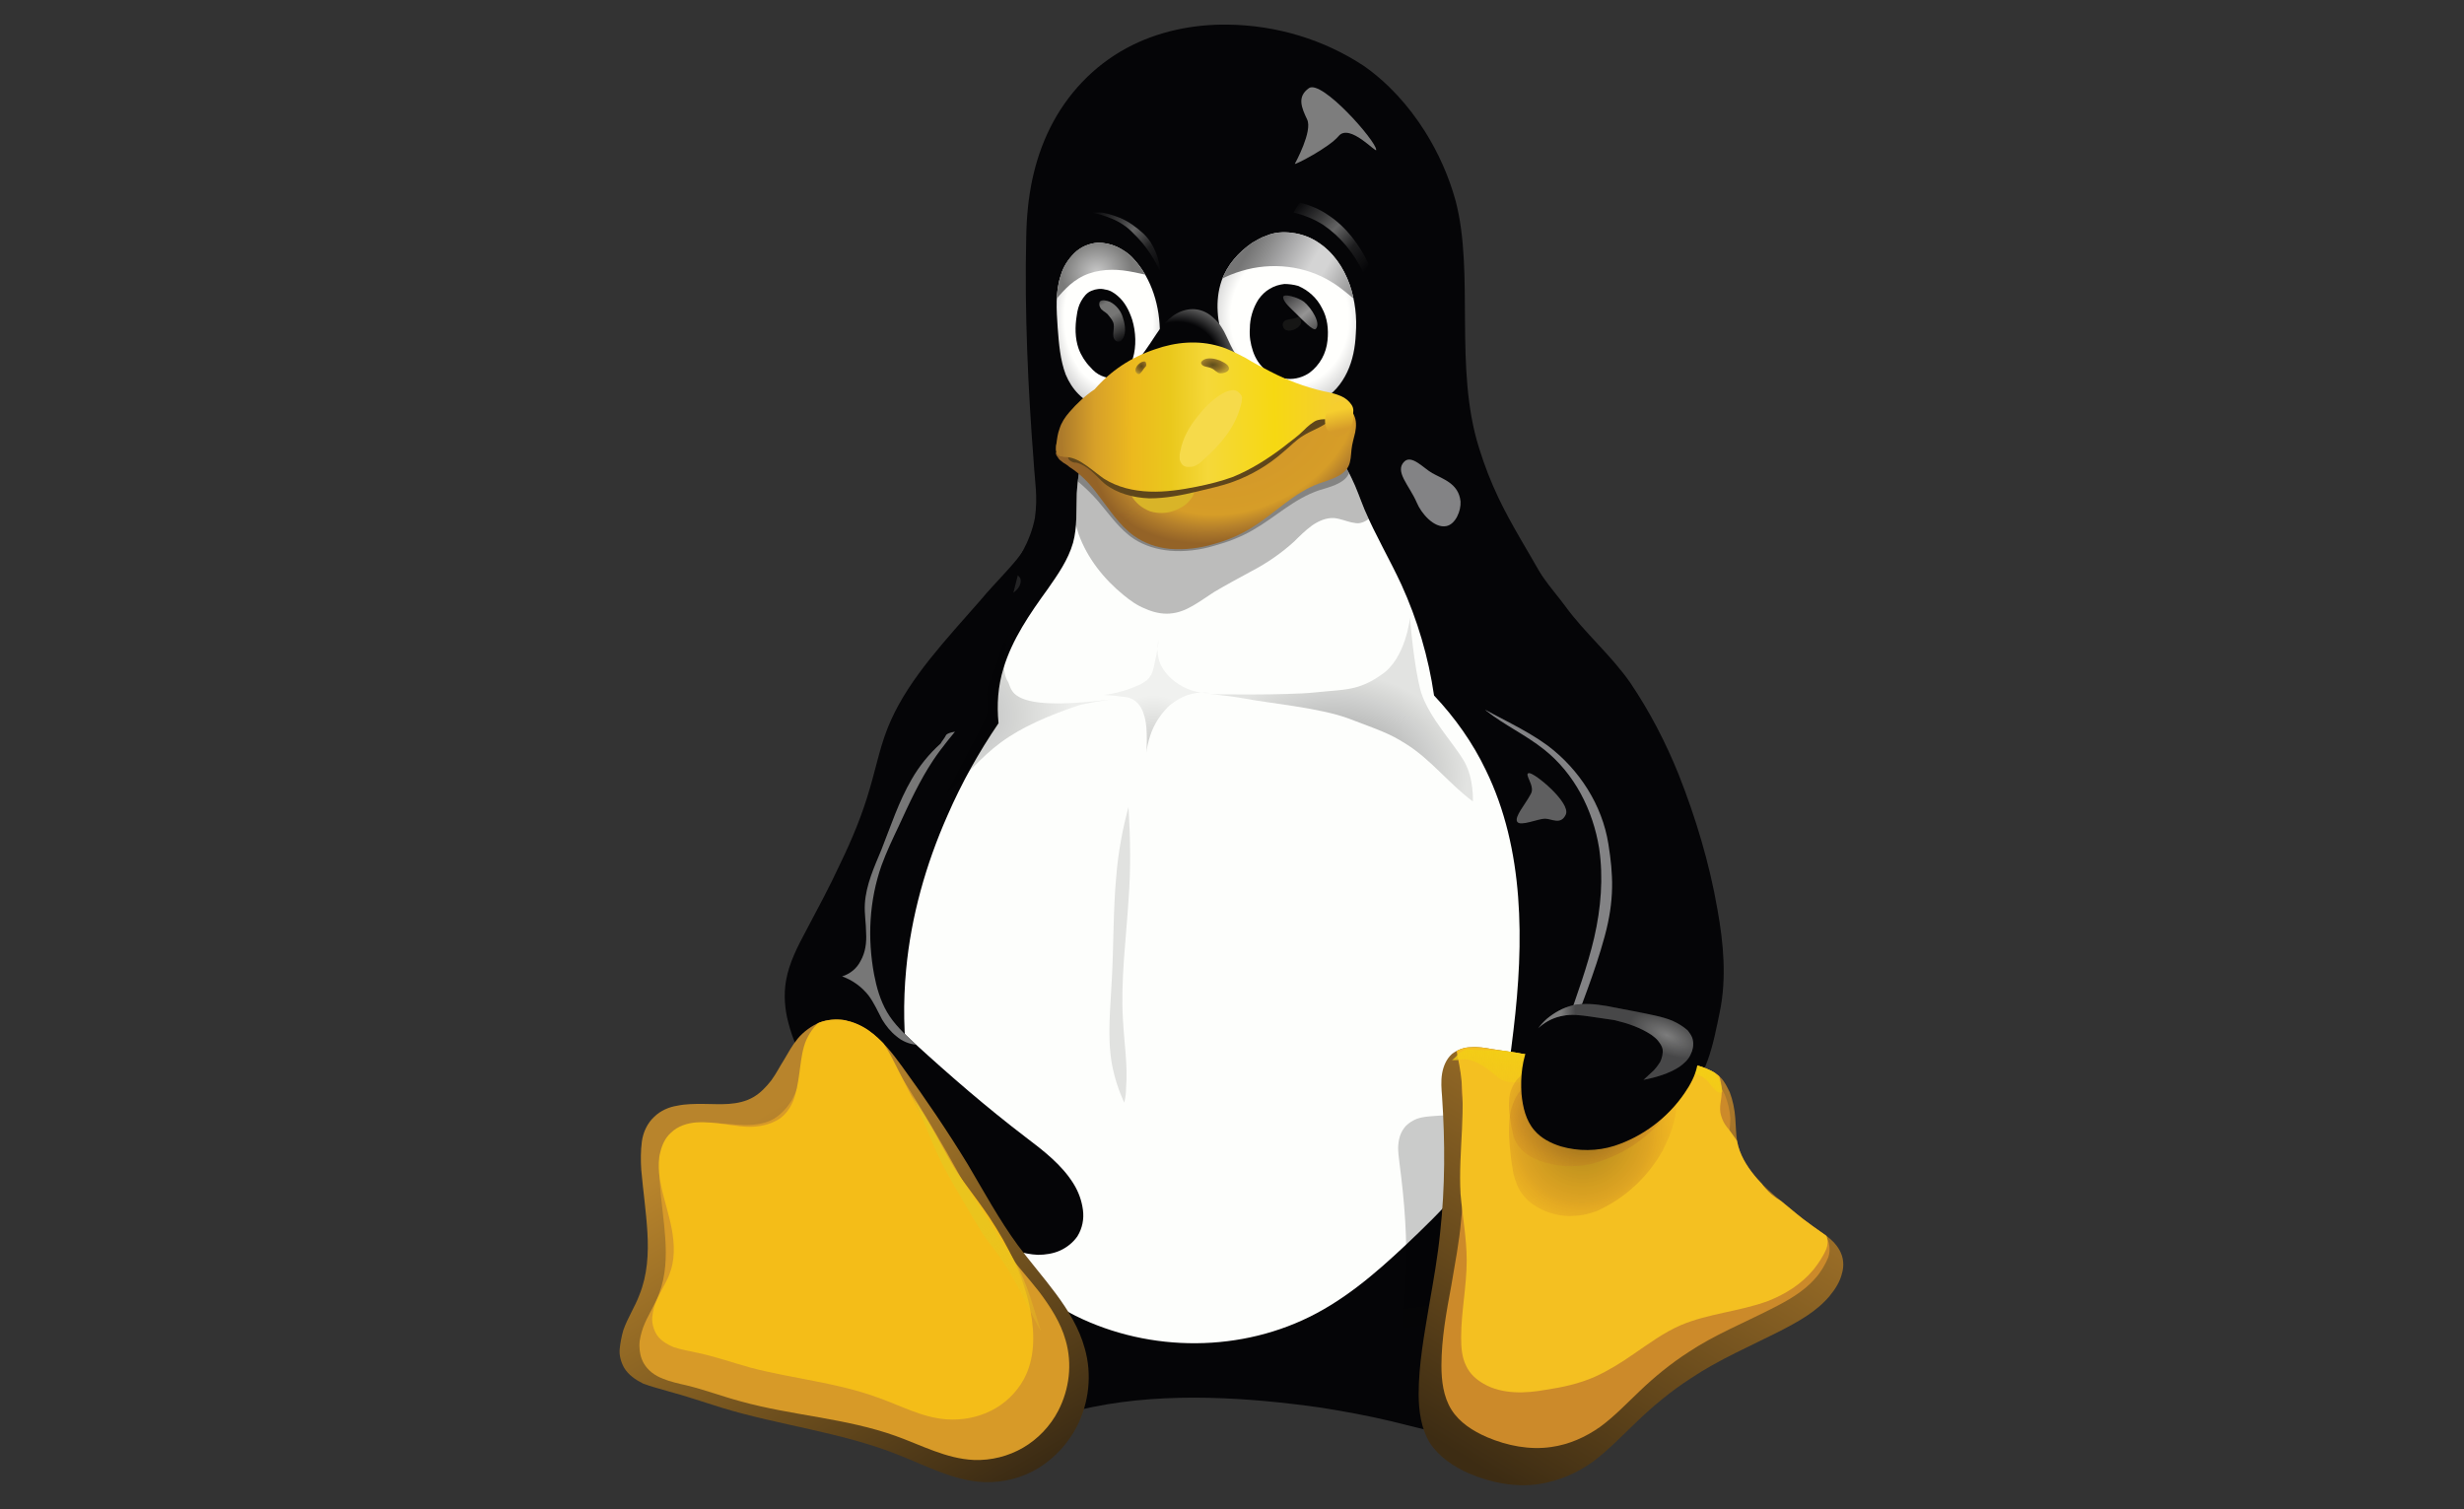 <?xml version="1.0" encoding="UTF-8"?> <!-- Generator: Adobe Illustrator 25.0.0, SVG Export Plug-In . SVG Version: 6.00 Build 0) --> <svg xmlns="http://www.w3.org/2000/svg" xmlns:xlink="http://www.w3.org/1999/xlink" version="1.1" id="Layer_1" x="0px" y="0px" viewBox="0 0 400 245" style="enable-background:new 0 0 400 245;" xml:space="preserve"><rect x="0" y="0" width="400" height="245" fill="#333333" stroke="none"/> <style type="text/css"> .st0{fill:#050507;} .st1{fill:#FDFEFC;} .st2{opacity:0.25;fill:url(#path4400-1_1_);enable-background:new ;} .st3{opacity:0.42;fill:url(#path4400-2-8_1_);enable-background:new ;} .st4{opacity:0.2;fill:url(#path4491-9_1_);enable-background:new ;} .st5{opacity:0.11;fill:#010101;enable-background:new ;} .st6{opacity:0.25;fill:#7D7D7D;enable-background:new ;} .st7{opacity:0.75;fill:#7D7D7D;enable-background:new ;} .st8{fill:#7D7D7D;} .st9{fill:#838385;} .st10{clip-path:url(#SVGID_1_);fill:#010101;fill-opacity:0.259;} .st11{opacity:0.3;clip-path:url(#SVGID_2_);fill:#010101;enable-background:new ;} .st12{clip-path:url(#SVGID_3_);fill:#838385;} .st13{opacity:0.95;clip-path:url(#SVGID_4_);fill:#7D7D7D;enable-background:new ;} .st14{opacity:0.2;fill:url(#path14483-7-4_1_);enable-background:new ;} .st15{fill:url(#path14296-0_1_);} .st16{clip-path:url(#SVGID_5_);fill:#CC8A2A;} .st17{clip-path:url(#SVGID_6_);fill:#F4C021;} .st18{clip-path:url(#SVGID_7_);fill:url(#path16493_1_);} .st19{fill:url(#path4635-1_1_);} .st20{clip-path:url(#SVGID_8_);fill:#D79A28;} .st21{clip-path:url(#SVGID_9_);fill:#F4BD18;} .st22{fill:url(#path4792-8_1_);} .st23{opacity:0.35;fill:url(#path29714-8-2_1_);enable-background:new ;} .st24{opacity:0.35;fill:url(#path29714-8-3-0_1_);enable-background:new ;} .st25{clip-path:url(#SVGID_10_);fill:url(#path29714-3-9-9_1_);} .st26{clip-path:url(#SVGID_11_);fill:url(#path29714-3-9-3-8_1_);} .st27{fill:url(#path28795-9-5_1_);} .st28{fill:url(#path29465-8_1_);} .st29{clip-path:url(#SVGID_12_);fill:url(#path29551-9_1_);} .st30{fill:url(#path28795-9-2-2_1_);} .st31{fill:url(#path28795-3_1_);} .st32{fill:#161615;} .st33{fill:url(#path28887-6_1_);} .st34{clip-path:url(#SVGID_13_);fill:url(#path28972-5_1_);} .st35{fill:url(#path28795-92-2_1_);} .st36{fill:url(#path28849-2_1_);} .st37{fill:url(#path28461-2_1_);} .st38{fill:#D9B428;} .st39{fill:#5F461B;} .st40{fill:url(#path27476-4_1_);} .st41{fill:#F6DA4A;} .st42{opacity:0.8;fill:url(#path28396-7_1_);enable-background:new ;} .st43{opacity:0.8;fill:url(#path28398-7_1_);enable-background:new ;} .st44{clip-path:url(#SVGID_14_);fill:url(#path28570-8_1_);} </style> <g id="layer2" transform="translate(8,4.6)"> <g id="g463"> <path id="path28712-2" class="st0" d="M191.4-0.6c-5.7-0.1-11.5,1.1-16.5,3.8c-5.4,2.9-9.7,7.5-12.4,12.9 c-2.7,5.4-3.8,11.3-3.9,17.7c-0.3,12.2,0.3,24.9,1.2,36.5c0.2,3.5,0.7,5.6,0.2,9.2c-1.5,7.7-8.2,12.9-11.8,19.6 c-4,7.4-5.6,15.9-8.6,23.7c-2.7,7.2-6.6,14-9.2,21.2c-3.6,10.2-4.7,21.3-2.3,31.8c1.8,8,5.6,15.5,10.8,22c-0.7,1.3-1.5,2.7-2.2,4 c-2.4,4.1-5.3,8-6.6,12.5c-0.7,2.3-0.9,4.7-0.5,7c0.4,2.3,1.6,4.6,3.5,6c1.2,1,2.7,1.6,4.2,1.9c1.5,0.4,3.1,0.4,4.6,0.4 c5.9-0.1,11.6-1.9,17.3-3.4c3.4-0.9,6.8-1.7,10.2-2.4c12.2-2.5,25.7-1.5,37,0.1c3.8,0.6,7.6,1.3,11.4,2.2 c5.9,1.4,11.8,3.2,17.8,3.4c1.6,0,3.2,0,4.8-0.4c1.6-0.3,3.1-1,4.3-2c1.9-1.5,3-3.7,3.5-6.1s0.2-4.8-0.5-7 c-1.4-4.6-4.3-8.4-6.7-12.5c-1-1.6-1.9-3.3-2.8-4.9c7.3-8.2,13.2-17.7,16.6-28.1c3.7-11.4,4.4-23.7,2.8-35.5 c-1.6-11.9-5.3-23.4-10.3-34.3c-6.2-13.7-11.5-18.6-15.2-30.6c-4.1-13-0.7-28.3-3.8-40.1c-1.1-4-2.8-7.8-5-11.3 c-2.6-4.1-5.9-7.8-9.9-10.6C206.9,1.8,199.2-0.5,191.4-0.6L191.4-0.6z"></path> <path id="path29719-5" class="st1" d="M169,67.9c-0.8,1-1.4,2.3-1.7,3.6c-0.3,1.3-0.4,2.6-0.5,4c-0.1,2.7,0.1,5.4-0.6,8 c-0.8,2.8-2.5,5.2-4.1,7.5c-2.9,4-5.8,8.2-7.2,12.9c-0.9,2.9-1.1,5.9-0.8,8.9c-3.2,4.7-6,9.7-8.3,15c-3.5,7.9-5.9,16.4-6.7,25 c-1,10.6,0.3,21.4,4.5,31.2c3,7.1,7.5,13.5,13.3,18.5c2.9,2.6,6.2,4.7,9.7,6.5c12.1,6,27.1,6,39.1-0.4c6.2-3.3,11.5-8.2,16.6-13.1 c3.1-3,6.1-6,8.4-9.6c4.5-6.9,6.1-15.2,7-23.3c1.7-14.2,1.8-29.3-4.5-42.2c-2.1-4.4-5-8.5-8.4-12.1c-0.9-6.2-2.7-12.3-5.3-18 c-1.9-4.1-4.2-8-6-12.2c-0.7-1.7-1.3-3.5-2.1-5.1c-0.8-1.7-1.8-3.3-3.1-4.6c-1.4-1.3-3.1-2.2-4.9-2.8c-1.8-0.6-3.7-0.9-5.6-1 c-3.8-0.2-7.6,0.3-11.4,0.2c-3-0.1-6-0.7-9.1-0.5c-1.5,0.1-3,0.4-4.4,0.9C171.2,65.8,169.9,66.7,169,67.9"></path> </g> <g id="g562"> <radialGradient id="path4400-1_1_" cx="-417.832" cy="-32.327" r="21.853" gradientTransform="matrix(-0.806 0 0 -0.763 -188.208 86.918)" gradientUnits="userSpaceOnUse"> <stop offset="0" style="stop-color:#010101"></stop> <stop offset="1" style="stop-color:#010101;stop-opacity:0.249"></stop> </radialGradient> <path id="path4400-1" class="st2" d="M155.6,106c0.8,1.2-0.5,5.4,18.4,2.7c0,0-3.3,0.4-6.6,1.1c-5.1,1.7-9.5,3.6-12.9,6.1 c-3.4,2.5-5.9,5.7-9,8.5c0,0,5-9.2,6.3-12c1.3-2.8-0.2-2.6,0.8-6.7c1-4.1,3.4-8,3.4-8S154,103.6,155.6,106z"></path> <radialGradient id="path4400-2-8_1_" cx="350.421" cy="-44.955" r="21.853" gradientTransform="matrix(1 0 0 -0.763 -142 86.918)" gradientUnits="userSpaceOnUse"> <stop offset="0" style="stop-color:#010101"></stop> <stop offset="1" style="stop-color:#010101;stop-opacity:0.249"></stop> </radialGradient> <path id="path4400-2-8" class="st3" d="M216.3,104.9c-3.8,2.7-6.1,2.4-10.8,2.9c-4.7,0.5-17.3,0.3-17.3,0.3s1.8,0,5.9,0.7 c4.1,0.8,12.3,1.5,17,3.3c4.7,1.8,6.4,2.3,9.2,4.1c4,2.5,7,6.5,10.8,9.3c0,0,0.2-3.7-1.4-6.5c-1.6-2.8-5.7-7.1-7-11.2 c-1.2-4.1-1.8-12.1-1.8-12.1S220.2,102.3,216.3,104.9L216.3,104.9z"></path> <radialGradient id="path4491-9_1_" cx="321.228" cy="87.519" r="8.652" gradientTransform="matrix(1 0 0 -1.069 -142 210.992)" gradientUnits="userSpaceOnUse"> <stop offset="0" style="stop-color:#010101"></stop> <stop offset="1" style="stop-color:#010101;stop-opacity:0.249"></stop> </radialGradient> <path id="path4491-9" class="st4" d="M180.1,99.2c-0.1,1.2-0.3,2.3-0.6,3.5c-0.1,0.6-0.2,1.1-0.4,1.7s-0.5,1-0.9,1.4 c-0.4,0.3-0.8,0.6-1.3,0.8c-1.8,0.8-3.7,1.4-5.7,1.6c0.8,0.1,1.6,0.1,2.3,0.2c0.5,0.1,1,0.1,1.5,0.2c0.5,0.1,0.9,0.3,1.3,0.6 c0.4,0.3,0.8,0.8,1,1.2c0.5,1,0.7,2,0.8,3.1c0.1,1.4,0.1,2.8,0,4.1c0.1-0.9,0.3-1.8,0.6-2.7c0.5-1.6,1.4-3.1,2.5-4.3 c0.4-0.5,0.9-0.9,1.5-1.3c1.7-1.2,3.8-1.7,5.8-1.4c-2,0.1-4.1-0.6-5.7-1.8c-0.8-0.6-1.6-1.4-2.1-2.3 C179.9,102.5,179.7,100.8,180.1,99.2"></path> <path id="path4542-7" class="st5" d="M175.2,126.4c-1,3.7-1.7,7.5-2,11.4c-0.5,5.4-0.4,10.9-0.7,16.4c-0.2,4.6-0.8,9.3,0,13.9 c0.4,2.2,1.1,4.3,2,6.3c0.2-0.8,0.3-1.5,0.3-2.3c0.3-3.7-0.3-7.4-0.5-11.1c-0.4-6.5,0.5-13,0.9-19.5 C175.6,136.4,175.5,131.4,175.2,126.4L175.2,126.4"></path> <path id="path28767-9-3" class="st6" d="M157.7,89.6c-0.1-1.1-1.7-1.3-2.5-0.7c-0.6,0.5-1.2,2.1-0.7,2.8 C155.4,92.7,157.8,91.2,157.7,89.6z"></path> <path id="path15189-4" class="st7" d="M240.2,120.9c0.9-0.1,6.8,4.8,6,6.7c-0.8,1.8-2.3,0.7-3.4,0.7c-1.1,0-4,1.3-4.5,0.5 c-0.5-0.8,1.3-2.8,2.2-4.5C241.3,123,239.3,121,240.2,120.9L240.2,120.9z"></path> <path id="path28767-3" class="st8" d="M204.5,9.7c-2,1.4-1.2,3.2-0.3,5.1s-1.9,7-2,7.2c0,0.2,5.5-2.6,7.1-4.5 c1.8-2.2,6.3,3,6.1,2.2C215.4,18.3,206.6,8.3,204.5,9.7z"></path> <path id="path4596-3" class="st9" d="M220,70.3c-1.7,1.6,0.8,3.9,2,6.7c0.7,1.7,2.8,4.2,4.8,3.8c1.5-0.3,2.4-2.5,2.3-4 c-0.3-2.9-2.8-3.6-4.6-4.6C223.1,71.4,221.2,69.2,220,70.3z"></path> <g> <defs> <path id="SVGID_29_" d="M169,67.9c-0.8,1-1.4,2.3-1.7,3.6c-0.3,1.3-0.4,2.6-0.5,4c-0.1,2.7,0.1,5.4-0.6,8 c-0.8,2.8-2.5,5.2-4.1,7.5c-2.9,4-5.8,8.2-7.2,12.9c-0.9,2.9-1.1,5.9-0.8,8.9c-3.2,4.7-6,9.7-8.3,15c-3.5,7.9-5.9,16.4-6.7,25 c-1,10.6,0.3,21.4,4.5,31.2c3,7.1,7.5,13.5,13.3,18.5c2.9,2.6,6.2,4.7,9.7,6.5c12.1,6,27.1,6,39.1-0.4 c6.2-3.3,11.5-8.2,16.6-13.1c3.1-3,6.1-6,8.4-9.6c4.5-6.9,6.1-15.2,7-23.3c1.7-14.2,1.8-29.3-4.5-42.2c-2.1-4.4-5-8.5-8.4-12.1 c-0.9-6.2-2.7-12.3-5.3-18c-1.9-4.1-4.2-8-6-12.2c-0.7-1.7-1.3-3.5-2.1-5.1c-0.8-1.7-1.8-3.3-3.1-4.6c-1.4-1.3-3.1-2.2-4.9-2.8 c-1.8-0.6-3.7-0.9-5.6-1c-3.8-0.2-7.6,0.3-11.4,0.2c-3-0.1-6-0.7-9.1-0.5c-1.5,0.1-3,0.4-4.4,0.9 C171.2,65.8,169.9,66.7,169,67.9"></path> </defs> <clipPath id="SVGID_1_"> <use xlink:href="#SVGID_29_" style="overflow:visible;"></use> </clipPath> <path id="path28461-8-7" class="st10" d="M167.1,82.1c1.4,3.9,4.1,7.3,7.3,9.9c1.1,0.9,2.2,1.7,3.5,2.2c1.3,0.6,2.7,0.9,4,0.8 c1.4-0.1,2.6-0.6,3.8-1.3c1.2-0.7,2.3-1.5,3.4-2.2c2-1.2,4.1-2.3,6.1-3.4c2.5-1.3,4.8-2.9,6.9-4.8c0.9-0.9,1.8-1.8,2.9-2.6 c1-0.7,2.3-1.3,3.6-1.2c1,0.1,1.9,0.5,2.8,0.7c0.5,0.1,1,0.2,1.4,0.1c0.5-0.1,0.9-0.3,1.3-0.6c0.4-0.4,0.6-1,0.6-1.6 s-0.2-1.2-0.5-1.7c-0.5-1-1.4-1.9-1.8-3.1c-0.3-1-0.3-2.1-0.2-3.1c0-1,0-2.1-0.5-3.1c-0.4-0.7-1-1.3-1.7-1.6 c-0.7-0.4-1.5-0.6-2.3-0.6c-1.6-0.1-3.2,0.2-4.8,0.3c-2.1,0.1-4.2-0.1-6.4,0c-2.6,0.2-5.2,0.9-7.9,0.9c-3,0-6-1-9-0.5 c-1.3,0.2-2.5,0.7-3.7,1.1c-1.2,0.4-2.5,0.8-3.8,0.8c-1.5,0-2.9-0.5-4.4-0.6c-0.7-0.1-1.5,0-2.2,0.3c-0.7,0.3-1.3,0.7-1.7,1.4 c-0.2,0.4-0.3,0.8-0.3,1.2c0,0.4,0,0.8,0.1,1.3c0.2,0.8,0.6,1.6,0.9,2.4C165.9,76.1,166.1,79.2,167.1,82.1"></path> </g> <g> <defs> <path id="SVGID_31_" d="M169,67.9c-0.8,1-1.4,2.3-1.7,3.6c-0.3,1.3-0.4,2.6-0.5,4c-0.1,2.7,0.1,5.4-0.6,8 c-0.8,2.8-2.5,5.2-4.1,7.5c-2.9,4-5.8,8.2-7.2,12.9c-0.9,2.9-1.1,5.9-0.8,8.9c-3.2,4.7-6,9.8-8.3,15c-3.5,7.9-5.9,16.4-6.7,25 c-1,10.6,0.3,21.4,4.5,31.2c3,7.1,7.5,13.5,13.3,18.5c2.9,2.6,6.2,4.7,9.7,6.5c12.1,6,27.1,6,39.1-0.4 c6.2-3.3,11.5-8.2,16.6-13.1c3.1-3,6.1-6,8.4-9.6c4.5-6.9,6.1-15.2,7-23.3c1.7-14.2,1.8-29.3-4.5-42.2c-2.1-4.4-5-8.5-8.4-12.1 c-0.9-6.2-2.7-12.3-5.3-18c-1.9-4.1-4.2-8-6-12.2c-0.7-1.7-1.3-3.5-2.1-5.1s-1.8-3.3-3.1-4.6c-1.4-1.3-3.1-2.2-4.9-2.8 c-1.8-0.6-3.7-0.9-5.6-1c-3.8-0.2-7.6,0.3-11.4,0.2c-3-0.1-6-0.7-9.1-0.5c-1.5,0.1-3,0.4-4.4,0.9 C171.2,65.8,169.9,66.7,169,67.9"></path> </defs> <clipPath id="SVGID_2_"> <use xlink:href="#SVGID_31_" style="overflow:visible;"></use> </clipPath> <path id="path28461-84-3" class="st11" d="M163.3,70.9c2.6,1.6,5,3.6,7,5.9c1.8,2.1,3.4,4.5,5.8,6.1c1.7,1.1,3.7,1.7,5.8,1.9 c2.4,0.2,4.9-0.1,7.2-0.8c2.2-0.6,4.3-1.4,6.2-2.5c3.7-2.1,6.7-5.1,10.8-6.5c0.9-0.3,1.8-0.5,2.7-0.9c0.9-0.4,1.7-0.9,2.1-1.7 c0.4-0.8,0.4-1.6,0.5-2.4c0.1-0.9,0.4-1.7,0.6-2.6c0.2-0.9,0.2-1.8-0.2-2.6c-0.3-0.7-1-1.2-1.7-1.5c-0.7-0.3-1.5-0.5-2.3-0.5 c-1.6-0.1-3.2,0.3-4.8,0.4c-2.1,0.2-4.2-0.1-6.4,0c-2.6,0.1-5.2,0.6-7.9,0.7c-3,0.1-6-0.3-9-0.4c-1.3,0-2.6,0-3.9,0.2 c-1.3,0.2-2.5,0.6-3.6,1.3c-1.1,0.6-1.9,1.5-2.9,2.3c-0.5,0.4-1,0.7-1.6,1c-0.6,0.3-1.2,0.4-1.8,0.5c-0.3,0-0.7,0-1,0 c-0.5,0.1-1,0.4-1.4,0.8C163.3,69.8,163.2,70.4,163.3,70.9L163.3,70.9"></path> </g> </g> <g id="g481"> <path id="path29705-5-0" class="st0" d="M242.7,117.1c4.9,3.9,7.9,9.8,8.9,16c0.7,4.8,0.3,9.7-0.8,14.5s-2.8,9.3-4.4,13.9 c-0.7,1.8-1.3,3.7-1.6,5.6c-0.3,1.9-0.1,4,0.8,5.7c1.1,2,3,3.3,5.2,3.9c2.1,0.6,4.4,0.6,6.5,0.1c2.1-0.5,5.7-1.2,7.4-2.6 c4.4-3.4,5.4-9.3,6.5-14.6c1.1-5.4,0.6-11.1-0.4-16.6c-1.3-7.5-3.5-14.8-6.3-21.9c-2.1-5.2-4.7-10.2-7.8-14.8 c-3.1-4.5-7.4-8.1-10.6-12.5c-1.1-1.5-2.5-3.1-3.6-4.7c-2.4-3.3-1.8-2.7-3.3-4.9c-1.1-1.6-2.7-2.1-4.5-2.8s-3.8-0.9-5.6-0.4 c-2.4,0.7-4.4,2.6-5.4,4.9c-1,2.3-1.2,4.9-0.8,7.4c0.5,3.2,2,6.1,3.6,8.9c1.9,3.1,4,6.2,6.8,8.5 C236.2,113.1,239.7,114.7,242.7,117.1"></path> <path id="path14967-1-0" class="st0" d="M151.2,92.8c-5.6,6.4-11.5,12.6-14.6,19.6c-1.6,3.5-2.3,7.3-3.4,11 c-1.2,4.2-2.9,8.3-4.8,12.2c-1.7,3.7-3.6,7.2-5.5,10.8c-1.4,2.6-2.8,5.3-3.3,8.2c-0.4,2.3-0.2,4.7,0.4,6.9 c0.6,2.3,1.5,4.4,2.6,6.5c4.5,8.8,11.3,16.5,19.3,22.3c3.6,2.6,7.6,4.9,11.6,6.8c2.2,1,4.6,1.9,7,2c1.2,0,2.5-0.2,3.6-0.7 c1.1-0.5,2.1-1.3,2.8-2.3c0.8-1.3,1.1-2.8,0.9-4.3c-0.2-1.5-0.7-2.9-1.5-4.2c-1.9-3.1-4.9-5.4-7.8-7.6c-6.3-4.8-12.3-10-18.1-15.3 c-1.6-1.5-3.3-3.1-4.4-5c-1.1-1.9-1.7-4-2.1-6.1c-1.1-5.9-0.8-12,1.2-17.7c0.8-2.2,1.8-4.3,2.8-6.4c1.7-3.7,3.4-7.4,5.6-10.7 c2.8-4.2,6.6-7.7,8.9-12.2c1.9-3.8,2.7-8,3.5-12.2c0.6-3.3,1.7-6.5,2.3-9.8C157.1,86.6,153.5,90,151.2,92.8L151.2,92.8z"></path> </g> <g id="g514"> <g> <defs> <path id="SVGID_33_" d="M242.7,117.1c4.9,3.9,7.9,9.8,8.9,16c0.7,4.8,0.3,9.7-0.8,14.5c-1.1,4.7-2.8,9.3-4.4,13.9 c-0.7,1.8-1.3,3.7-1.6,5.6c-0.3,1.9-0.1,4,0.8,5.7c1.1,2,3,3.3,5.2,3.9c2.1,0.6,4.4,0.6,6.5,0.1c2.1-0.5,4.1-1.6,5.8-2.9 c4.4-3.4,7.1-8.7,8.1-14.2c1-5.5,0.6-11.1-0.4-16.6c-1.3-7.5-3.5-14.8-6.3-21.9c-2.1-5.2-4.7-10.2-7.8-14.8 c-3.1-4.5-7.4-8.1-10.6-12.5c-1.1-1.5-2.5-3.1-3.6-4.7c-2.4-3.3-1.8-2.7-3.3-4.9c-1.1-1.6-2.7-2.1-4.5-2.8 c-1.8-0.7-3.8-0.9-5.6-0.4c-2.4,0.7-4.4,2.6-5.4,4.9c-1,2.3-1.2,4.9-0.8,7.4c0.5,3.2,2,6.1,3.6,8.9c1.9,3.1,4,6.2,6.8,8.5 C236.2,113.1,239.7,114.7,242.7,117.1"></path> </defs> <clipPath id="SVGID_3_"> <use xlink:href="#SVGID_33_" style="overflow:visible;"></use> </clipPath> <path id="path29705-9" class="st12" d="M231.3,109.6c0.4,0.4,0.8,0.8,1.2,1.1c3,2.4,4.6,5.2,7.6,7.6c4.9,3.9,10,10.6,10.9,16.8 c0.8,4.8-0.2,7.4-1.5,13.1c-1.2,5.7-4.7,13.7-6.6,19.1c-0.7,2.2,1.5,1.3,1.2,3.6c-0.1,1.1-0.2,2.3,0,3.4c0-0.2,0-0.4,0.1-0.7 c0.4-3.1,1.3-6.1,2.4-9.1c2-5.7,4.3-11.2,5.9-17.1s1.4-10,0.6-15c-1-6.3-4.7-12.1-9.9-16C239.5,113.7,235.2,111.9,231.3,109.6 L231.3,109.6z"></path> </g> <g> <defs> <path id="SVGID_35_" d="M151.2,92.8c-5.6,6.4-11.5,12.6-14.6,19.6c-1.6,3.5-2.3,7.3-3.4,11c-1.2,4.2-2.9,8.3-4.8,12.2 c-1.7,3.7-3.6,7.2-5.5,10.8c-1.4,2.6-2.8,5.3-3.3,8.2c-0.4,2.3-0.2,4.7,0.4,6.9s1.5,4.4,2.6,6.5c4.5,8.8,11.3,16.5,19.3,22.3 c3.6,2.6,7.6,4.9,11.6,6.8c2.2,1,4.6,1.9,7,2c1.2,0,2.5-0.2,3.6-0.7s2.1-1.3,2.8-2.3c0.8-1.3,1.1-2.8,0.9-4.3 c-0.2-1.5-0.7-2.9-1.5-4.2c-1.9-3.1-4.9-5.4-7.8-7.6c-6.3-4.8-12.3-10-18.1-15.3c-1.6-1.5-3.3-3.1-4.4-5c-1.1-1.9-1.7-4-2.1-6.1 c-1.1-5.9-0.8-12,1.2-17.7c0.8-2.2,1.8-4.3,2.8-6.4c1.7-3.7,3.4-7.4,5.6-10.7c2.8-4.2,6.6-7.7,8.9-12.2c1.9-3.8,2.7-8,3.5-12.2 c0.6-3.3,1.7-6.5,2.3-9.8C157.1,86.6,153.5,90,151.2,92.8L151.2,92.8z"></path> </defs> <clipPath id="SVGID_4_"> <use xlink:href="#SVGID_35_" style="overflow:visible;"></use> </clipPath> <path id="path15007-0" class="st13" d="M144.7,116.1c-1.9,1.7-3.5,3.7-4.7,5.8c-2.1,3.6-3.4,7.6-4.9,11.4 c-1.2,2.9-2.5,5.7-2.7,8.8c-0.1,1.6,0.2,3.2,0.2,4.7c0.1,1.6-0.1,3.2-0.9,4.6c-0.6,1.2-1.7,2.1-3,2.5c1.7,0.6,3.2,1.7,4.3,3.1 c0.9,1.2,1.5,2.6,2.2,3.9c0.6,1,1.4,2,2.3,2.7c0.9,0.8,2.1,1.3,3.3,1.4c1.6,0.2,3.4-0.3,4.6-1.5c-1.5-14.4-0.1-29.1,4.1-42.9 c0.3-0.9,0.5-1.8,0.6-2.7c0.1-0.9-0.1-1.9-0.7-2.6c-0.3-0.4-0.7-0.7-1.1-0.9c-0.4-0.2-0.9-0.3-1.4-0.2c-0.5,0.1-1,0.2-1.3,0.5 C145.3,115.3,144.9,115.7,144.7,116.1L144.7,116.1"></path> </g> </g> <g id="g457"> <g id="g444"> <linearGradient id="path14483-7-4_1_" gradientUnits="userSpaceOnUse" x1="378.645" y1="-10.452" x2="381.594" y2="-32.46" gradientTransform="matrix(1.027 0 0 -1 -144.394 183.038)"> <stop offset="0" style="stop-color:#010101"></stop> <stop offset="1" style="stop-color:#010101;stop-opacity:0"></stop> </linearGradient> <path id="path14483-7-4" class="st14" d="M275.4,199c-0.4,1.2-0.9,2.4-1.7,3.5c-1.6,2.4-4,4.2-6.3,5.9c-4,2.8-8.2,5.5-11.9,8.7 c-2.5,2.2-4.8,4.6-6.9,7.2c-1.8,2.2-3.5,4.5-5.6,6.4c-2.1,2-4.5,3.5-7.2,4.4c-3.2,1.1-6.6,1-9.7,0.2c-2.2-0.6-4.3-1.5-5.6-3.3 c-1.3-1.8-1.8-4.1-1.9-6.4c-0.3-4.1,0.2-8.3,0.7-12.4c0.4-3.5,0.7-6.9,0.9-10.3c0.3-6.3-0.2-12.5-1-18.6c-0.1-1-0.3-2-0.2-3.1 c0.1-1.1,0.4-2.1,1.2-3c0.7-0.7,1.6-1.2,2.6-1.4c0.9-0.2,1.9-0.2,2.9-0.3c2.2-0.1,4.5-0.2,6.7,0c1.4,0.1,2.8,0.4,4.2,0.5 c2.3,0.2,4.7,0.1,7.1-0.6c2.5-0.7,4.9-2.1,7.5-2.5c1-0.2,2.1-0.1,3.1,0c1,0.1,2.1,0.4,2.9,1.1c0.6,0.5,1.1,1.1,1.4,1.8 c0.5,1.1,0.8,2.2,1,3.4c0.2,1.1,0.2,2.1,0.5,3.2c0.4,1.7,1.5,3.1,2.7,4.3c1.2,1.2,2.6,2.1,4.1,3c1.4,0.9,2.8,1.8,4.4,2.5 c0.7,0.3,1.4,0.7,2.1,1.1c0.7,0.4,1.3,0.9,1.8,1.5C275.3,196.7,275.5,197.9,275.4,199L275.4,199"></path> <linearGradient id="path14296-0_1_" gradientUnits="userSpaceOnUse" x1="471.947" y1="-49.169" x2="510.308" y2="13.027" gradientTransform="matrix(1 0 0 -1 -242 183.038)"> <stop offset="0" style="stop-color:#3D2C13"></stop> <stop offset="1" style="stop-color:#AC7A2B"></stop> </linearGradient> <path id="path14296-0" class="st15" d="M289,205.8c-2.1,2.5-5,4.1-7.9,5.6c-4.9,2.5-10.1,4.7-14.7,7.8c-3.1,2-6,4.4-8.7,7 c-2.3,2.2-4.5,4.5-7,6.4c-2.6,1.9-5.6,3.2-8.8,3.7c-3.9,0.6-7.8-0.2-11.4-1.7c-2.5-1.1-4.9-2.7-6.4-5c-1.4-2.3-1.8-5.2-1.8-7.9 c0-4.8,0.9-9.6,1.7-14.4c0.7-4,1.4-7.9,1.8-11.9c0.8-7.3,0.8-14.6,0.3-22c-0.1-1.2-0.2-2.5,0-3.7c0.2-1.2,0.7-2.4,1.6-3.2 c0.9-0.7,2-1.1,3.1-1.1c1.1-0.1,2.3,0.1,3.4,0.3c2.6,0.4,5.3,0.7,7.9,1.4c1.6,0.4,3.2,1,4.8,1.4c2.7,0.7,5.6,1.1,8.4,0.8 c3-0.4,5.9-1.5,9-1.4c1.2,0,2.5,0.3,3.7,0.6c1.2,0.4,2.4,0.9,3.3,1.8c0.7,0.7,1.1,1.6,1.5,2.4c0.5,1.3,0.8,2.8,0.9,4.2 c0.1,1.3,0.1,2.5,0.3,3.8c0.4,2.1,1.5,3.9,2.8,5.5c1.3,1.6,2.9,3,4.5,4.3c1.6,1.3,3.2,2.7,4.9,3.9c0.8,0.6,1.6,1.1,2.4,1.7 s1.5,1.3,2,2.2c0.7,1.2,0.8,2.6,0.4,3.9C290.7,203.4,290,204.6,289,205.8L289,205.8z"></path> <g> <defs> <path id="SVGID_37_" d="M289,205.8c-2.1,2.5-5,4.1-7.9,5.6c-4.9,2.5-10.1,4.7-14.7,7.8c-3.1,2-6,4.4-8.7,7 c-2.3,2.2-4.5,4.5-7,6.4c-2.6,1.9-5.6,3.2-8.8,3.7c-3.9,0.6-7.8-0.2-11.4-1.7c-2.5-1.1-4.9-2.7-6.4-5c-1.4-2.3-1.8-5.2-1.8-7.9 c0-4.8,0.9-9.6,1.7-14.4c0.7-4,1.4-7.9,1.8-11.9c0.8-7.3,0.8-14.6,0.3-22c-0.1-1.2-0.2-2.5,0-3.7c0.2-1.2,0.7-2.4,1.6-3.2 c0.9-0.7,2-1.1,3.1-1.1c1.1-0.1,2.3,0.1,3.4,0.3c2.6,0.4,5.3,0.7,7.9,1.4c1.6,0.4,3.2,1,4.8,1.4c2.7,0.7,5.6,1.1,8.4,0.8 c3-0.4,5.9-1.5,9-1.4c1.2,0,2.5,0.3,3.7,0.6c1.2,0.4,2.4,0.9,3.3,1.8c0.7,0.7,1.1,1.6,1.5,2.4c0.5,1.3,0.8,2.8,0.9,4.2 c0.1,1.3,0.1,2.5,0.3,3.8c0.4,2.1,1.5,3.9,2.8,5.5c1.3,1.6,2.9,3,4.5,4.3c1.6,1.3,3.2,2.7,4.9,3.9c0.8,0.6,1.6,1.1,2.4,1.7 c0.8,0.6,1.5,1.3,2,2.2c0.7,1.2,0.8,2.6,0.4,3.9C290.7,203.4,290,204.6,289,205.8L289,205.8z"></path> </defs> <clipPath id="SVGID_5_"> <use xlink:href="#SVGID_37_" style="overflow:visible;"></use> </clipPath> <path id="path14296-3-7" class="st16" d="M288.8,199.5c-0.5,1.2-1.2,2.4-2.1,3.4c-1.9,2.2-4.6,3.7-7.2,5 c-4.5,2.3-9.2,4.2-13.4,7c-2.8,1.8-5.5,4-7.9,6.3c-2.1,2-4.1,4.1-6.4,5.8c-2.4,1.7-5.1,2.9-8,3.3c-3.5,0.5-7.1-0.2-10.4-1.6 c-2.3-1-4.5-2.4-5.8-4.5c-1.3-2.1-1.6-4.7-1.6-7.1c0-4.4,0.8-8.7,1.6-13c0.6-3.6,1.3-7.1,1.6-10.7c0.7-6.5,0.7-13.2,0.2-19.7 c-0.1-1.1-0.2-2.2,0-3.3c0.2-1.1,0.6-2.2,1.5-2.9c0.8-0.7,1.8-1,2.9-1c1-0.1,2.1,0.1,3.1,0.3c2.4,0.4,4.8,0.6,7.2,1.2 c1.5,0.4,2.9,0.9,4.4,1.3c2.5,0.7,5.1,1,7.6,0.7c2.7-0.3,5.4-1.3,8.2-1.3c1.1,0,2.3,0.2,3.3,0.6c1.1,0.3,2.2,0.8,3,1.6 c0.6,0.6,1,1.4,1.4,2.2c0.5,1.2,0.8,2.5,0.9,3.8c0,1.4-0.3,2.7-0.1,4c0.1,1.1,0.6,2.1,1.2,3c0.6,0.9,1.3,1.8,2,2.6 c1.4,1.6,2.7,3.3,4.5,4.5c2,1.4,4.3,2.2,6.3,3.6c0.6,0.4,1.2,0.8,1.6,1.4C289,197,289.2,198.3,288.8,199.5L288.8,199.5"></path> </g> <g> <defs> <path id="SVGID_39_" d="M289,205.8c-2.1,2.5-5,4.1-7.9,5.6c-4.9,2.5-10.1,4.7-14.7,7.8c-3.1,2-6,4.4-8.7,7 c-2.3,2.2-4.5,4.5-7,6.4c-2.6,1.9-5.6,3.2-8.8,3.7c-3.9,0.6-7.8-0.2-11.4-1.7c-2.5-1.1-4.9-2.7-6.4-5c-1.4-2.3-1.8-5.2-1.8-7.9 c0-4.8,0.9-9.6,1.7-14.4c0.7-4,1.4-7.9,1.8-11.9c0.8-7.3,0.8-14.6,0.3-22c-0.1-1.2-0.2-2.5,0-3.7c0.2-1.2,0.7-2.4,1.6-3.2 c0.9-0.7,2-1.1,3.1-1.1c1.1-0.1,2.3,0.1,3.4,0.3c2.6,0.4,5.3,0.7,7.9,1.4c1.6,0.4,3.2,1,4.8,1.4c2.7,0.7,5.6,1.1,8.4,0.8 c3-0.4,5.9-1.5,9-1.4c1.2,0,2.5,0.3,3.7,0.6c1.2,0.4,2.4,0.9,3.3,1.8c0.7,0.7,1.1,1.6,1.5,2.4c0.5,1.3,0.8,2.8,0.9,4.2 c0.1,1.3,0.1,2.5,0.3,3.8c0.4,2.1,1.5,3.9,2.8,5.5c1.3,1.6,2.9,3,4.5,4.3c1.6,1.3,3.2,2.7,4.9,3.9c0.8,0.6,1.6,1.1,2.4,1.7 c0.8,0.6,1.5,1.3,2,2.2c0.7,1.2,0.8,2.6,0.4,3.9C290.7,203.4,290,204.6,289,205.8L289,205.8z"></path> </defs> <clipPath id="SVGID_6_"> <use xlink:href="#SVGID_39_" style="overflow:visible;"></use> </clipPath> <path id="path14296-3-1-9" class="st17" d="M288.5,198.1c-0.5,1.2-1.3,2.4-2.1,3.4c-2,2.4-4.6,4-7.4,5.1 c-4.6,1.7-9.6,2-14.1,3.9c-2.8,1.2-5.2,3-7.7,4.7c-2,1.4-4.1,2.7-6.3,3.7c-2.5,1.1-5.2,1.7-7.9,2.1c-1.7,0.3-3.4,0.5-5.2,0.4 c-1.7-0.1-3.5-0.5-5-1.4c-1.2-0.7-2.2-1.6-2.8-2.9c-0.7-1.4-0.8-3-0.8-4.6c0-4.2,0.9-8.3,0.9-12.5c0-3.6-0.7-7.2-1-10.8 c-0.4-7,1.1-14.1-0.2-20.9c-0.2-1.1-0.5-2.2-0.5-3.3c0-0.6,0.1-1.1,0.3-1.6c0.2-0.5,0.5-1,0.9-1.3c0.4-0.3,0.8-0.4,1.2-0.5 c0.4-0.1,0.9-0.1,1.3,0c0.9,0.1,1.7,0.5,2.5,0.7c2.4,0.7,5,0.7,7.4,1.2c1.5,0.3,3,0.9,4.5,1.3c2.6,0.7,5.2,1,7.8,0.7 c2.8-0.3,5.6-1.4,8.4-1.3c1.2,0,2.3,0.2,3.4,0.6c1.1,0.3,2.2,0.8,3.1,1.7c0.6,0.6,1,1.4,1.4,2.2c0.5,1.2,0.9,2.5,0.9,3.8 c0,0.7-0.1,1.4-0.2,2c-0.1,0.7-0.1,1.4,0.1,2c0.2,0.7,0.5,1.3,0.9,1.8c0.4,0.5,0.8,1,1.2,1.6c1.1,1.5,1.9,3.2,2.8,4.9 s1.9,3.3,3.3,4.5c1.9,1.6,4.4,2.3,6.5,3.6c0.6,0.4,1.2,0.8,1.7,1.4c0.3,0.5,0.6,1.1,0.7,1.7 C288.8,196.9,288.7,197.5,288.5,198.1L288.5,198.1"></path> </g> <g> <defs> <path id="SVGID_41_" d="M289,205.8c-2.1,2.5-5,4.1-7.9,5.6c-4.9,2.5-10.1,4.7-14.7,7.8c-3.1,2-6,4.4-8.7,7 c-2.3,2.2-4.5,4.5-7,6.4c-2.6,1.9-5.6,3.2-8.8,3.7c-3.9,0.6-7.8-0.2-11.4-1.7c-2.5-1.1-4.9-2.7-6.4-5c-1.4-2.3-1.8-5.2-1.8-7.9 c0-4.8,0.9-9.6,1.7-14.4c0.7-4,1.4-7.9,1.8-11.9c0.8-7.3,0.8-14.6,0.3-22c-0.1-1.2-0.2-2.5,0-3.7c0.2-1.2,0.7-2.4,1.6-3.2 c0.9-0.7,2-1.1,3.1-1.1c1.1-0.1,2.3,0.1,3.4,0.3c2.6,0.4,5.3,0.7,7.9,1.4c1.6,0.4,3.2,1,4.8,1.4c2.7,0.7,5.6,1.1,8.4,0.8 c3-0.4,5.9-1.5,9-1.4c1.2,0,2.5,0.3,3.7,0.6c1.2,0.4,2.4,0.9,3.3,1.8c0.7,0.7,1.1,1.6,1.5,2.4c0.5,1.3,0.8,2.8,0.9,4.2 c0.1,1.3,0.1,2.5,0.3,3.8c0.4,2.1,1.5,3.9,2.8,5.5c1.3,1.6,2.9,3,4.5,4.3c1.6,1.3,3.2,2.7,4.9,3.9c0.8,0.6,1.6,1.1,2.4,1.7 s1.5,1.3,2,2.2c0.7,1.2,0.8,2.6,0.4,3.9C290.7,203.4,290,204.6,289,205.8L289,205.8z"></path> </defs> <clipPath id="SVGID_7_"> <use xlink:href="#SVGID_41_" style="overflow:visible;"></use> </clipPath> <linearGradient id="path16493_1_" gradientUnits="userSpaceOnUse" x1="392.019" y1="13.569" x2="390.89" y2="3.415" gradientTransform="matrix(1 0 0 -1 -142 181.038)"> <stop offset="0" style="stop-color:#F3CD16"></stop> <stop offset="1" style="stop-color:#F3CD16;stop-opacity:0"></stop> </linearGradient> <path id="path16493" class="st18" d="M228.5,167.5c2.6-0.7,4.8,1.3,6.7,2.8c1.2,1,3,0.8,4.5,0.8c2.5-0.1,5,0.4,7.5,0.1 c4.9-0.4,9.7-1.6,14.6-1.8c2.4-0.1,5-0.3,7,1.1c0.8,0.6,2,3,2.8,2.1c-0.3-2.5-2.2-5-4.7-5.7c-2-0.3-4,0.2-6,0.1 c-5.9-0.1-11.8-1.2-17.7-0.9c-4.1,0-8.3-0.2-12.4-0.3c-1.6-0.3-2.2,1.1-3.1,1.7"></path> </g> </g> <g id="g411"> <linearGradient id="path4635-1_1_" gradientUnits="userSpaceOnUse" x1="181.723" y1="3.012" x2="219.802" y2="-60.876" gradientTransform="matrix(1 0 0 -1 -72 183.038)"> <stop offset="0" style="stop-color:#B8842C"></stop> <stop offset="1" style="stop-color:#372813"></stop> </linearGradient> <path id="path4635-1" class="st19" d="M125,161.4c1.3-0.5,2.7-0.6,4.1-0.4c1.4,0.3,2.6,0.8,3.8,1.6c2.3,1.6,4,3.8,5.6,6 c3.7,5.1,7.3,10.4,10.6,15.8c2.6,4.4,5.1,9,8.1,13.1c2,2.7,4.2,5.2,6.2,7.9c2,2.7,3.8,5.6,4.7,8.9c1.2,4.2,0.7,8.8-1.3,12.7 c-1.4,2.7-3.6,5.1-6.2,6.7c-2.6,1.6-5.7,2.4-8.8,2.3c-4.9-0.2-9.3-2.6-13.9-4.4c-9.2-3.7-19.3-4.8-28.8-7.7 c-2.9-0.9-5.8-1.9-8.8-2.7c-1.3-0.4-2.6-0.7-3.9-1.2c-1.2-0.6-2.4-1.4-3.1-2.6c-0.5-0.9-0.8-2-0.7-3s0.3-2.1,0.6-3.1 c0.7-2,1.9-3.8,2.6-5.7c1.3-3.2,1.5-6.7,1.3-10.1c-0.2-3.4-0.7-6.8-1-10.2c-0.1-1.5-0.1-3.1,0.1-4.6s0.9-3,2-4 c1-1,2.4-1.6,3.7-1.8c1.4-0.3,2.8-0.3,4.2-0.3c1.4,0,2.8,0.1,4.2,0c1.4-0.1,2.8-0.4,4-1.1c1.2-0.7,2.1-1.7,2.9-2.7 c0.8-1.1,1.4-2.3,2.1-3.4c0.7-1.2,1.3-2.3,2.2-3.4S123.8,161.9,125,161.4"></path> <g> <defs> <path id="SVGID_43_" d="M125,161.4c1.3-0.5,2.7-0.6,4.1-0.4c1.4,0.3,2.6,0.8,3.8,1.6c2.3,1.6,4,3.8,5.6,6 c3.7,5.1,7.3,10.4,10.6,15.8c2.6,4.4,5.1,9,8.1,13.1c2,2.7,4.2,5.2,6.2,7.9c2,2.7,3.8,5.6,4.7,8.9c1.2,4.2,0.7,8.8-1.3,12.7 c-1.4,2.7-3.6,5.1-6.2,6.7c-2.6,1.6-5.7,2.4-8.8,2.3c-4.9-0.2-9.3-2.6-13.9-4.4c-9.2-3.7-19.3-4.8-28.8-7.7 c-2.9-0.9-5.8-1.9-8.8-2.7c-1.3-0.4-2.6-0.7-3.9-1.2c-1.2-0.6-2.4-1.4-3.1-2.6c-0.5-0.9-0.8-2-0.7-3c0-1,0.3-2.1,0.6-3.1 c0.7-2,1.9-3.8,2.6-5.7c1.3-3.2,1.5-6.7,1.3-10.1c-0.2-3.4-0.7-6.8-1-10.2c-0.1-1.5-0.1-3.1,0.1-4.6c0.3-1.5,0.9-3,2-4 c1-1,2.4-1.6,3.7-1.8c1.4-0.3,2.8-0.3,4.2-0.3c1.4,0,2.8,0.1,4.2,0c1.4-0.1,2.8-0.4,4-1.1c1.2-0.7,2.1-1.7,2.9-2.7 c0.8-1.1,1.4-2.3,2.1-3.4c0.7-1.2,1.3-2.3,2.2-3.4S123.8,161.9,125,161.4"></path> </defs> <clipPath id="SVGID_8_"> <use xlink:href="#SVGID_43_" style="overflow:visible;"></use> </clipPath> <path id="path13596-6" class="st20" d="M127,163.6c1.2-0.5,2.5-0.5,3.7-0.2c1.2,0.3,2.4,0.9,3.3,1.6c2,1.5,3.4,3.7,4.7,5.8 c3.2,5.1,6.3,10.3,9.2,15.6c2.2,4,4.3,8.1,7.1,11.7c1.8,2.4,3.9,4.7,5.7,7c1.8,2.4,3.5,5,4.3,7.9c1.1,3.8,0.6,7.9-1.2,11.4 c-1.3,2.5-3.3,4.6-5.7,6c-2.4,1.4-5.2,2.1-8,2c-4.5-0.2-8.5-2.4-12.7-3.9c-8.1-2.9-16.8-3.3-25.1-5.6c-3-0.8-5.9-1.9-8.8-2.6 c-1.3-0.3-2.7-0.6-3.9-1.1c-1.3-0.5-2.4-1.3-3.1-2.5c-0.5-0.9-0.7-1.9-0.7-2.9c0-1,0.3-2,0.6-2.9c0.7-1.9,1.9-3.6,2.6-5.5 c1.1-2.9,1.2-6,1-9c-0.2-3-0.7-6.1-0.9-9.1c-0.1-1.4-0.1-2.7,0.2-4.1c0.3-1.3,0.9-2.6,1.8-3.6c1.1-1,2.5-1.6,4-1.8s3-0.1,4.4,0 c1.5,0.1,3,0.3,4.4,0.2c1.5-0.1,3-0.4,4.2-1.3c1.1-0.8,2-1.9,2.6-3c0.6-1.2,1.1-2.4,1.6-3.7c0.5-1.2,1-2.5,1.8-3.6 C124.7,165.1,125.8,164.1,127,163.6"></path> </g> <g> <defs> <path id="SVGID_45_" d="M125,161.4c1.3-0.5,2.7-0.6,4.1-0.4c1.4,0.3,2.6,0.8,3.8,1.6c2.3,1.6,4,3.8,5.6,6 c3.7,5.1,7.3,10.4,10.6,15.8c2.6,4.4,5.1,9,8.1,13.1c2,2.7,4.2,5.2,6.2,7.9c2,2.7,3.8,5.6,4.7,8.9c1.2,4.2,0.7,8.8-1.3,12.7 c-1.4,2.7-3.6,5.1-6.2,6.7c-2.6,1.6-5.7,2.4-8.8,2.3c-4.9-0.2-9.3-2.6-13.9-4.4c-9.2-3.7-19.3-4.8-28.8-7.7 c-2.9-0.9-5.8-1.9-8.8-2.7c-1.3-0.4-2.6-0.7-3.9-1.2c-1.2-0.6-2.4-1.4-3.1-2.6c-0.5-0.9-0.8-2-0.7-3c0-1,0.3-2.1,0.6-3.1 c0.7-2,1.9-3.8,2.6-5.7c1.3-3.2,1.5-6.7,1.3-10.1c-0.2-3.4-0.7-6.8-1-10.2c-0.1-1.5-0.1-3.1,0.1-4.6c0.3-1.5,0.9-3,2-4 c1-1,2.4-1.6,3.7-1.8c1.4-0.3,2.8-0.3,4.2-0.3c1.4,0,2.8,0.1,4.2,0c1.4-0.1,2.8-0.4,4-1.1c1.2-0.7,2.1-1.7,2.9-2.7 c0.8-1.1,1.4-2.3,2.1-3.4c0.7-1.2,1.3-2.3,2.2-3.4S123.8,161.9,125,161.4"></path> </defs> <clipPath id="SVGID_9_"> <use xlink:href="#SVGID_45_" style="overflow:visible;"></use> </clipPath> <path id="path4635-2-4" class="st21" d="M125.9,160.7c1.1-0.6,2.4-0.7,3.7-0.4c1.2,0.3,2.4,0.9,3.3,1.6c1.9,1.6,3.2,3.8,4.3,6 c2.6,5.1,5.1,10.2,8.2,15c2.3,3.5,4.9,6.7,7.2,10.1c3.1,4.7,5.7,9.8,6.7,15.3c0.7,3.7,0.7,7.7-1.1,11c-1.2,2.2-3.1,4-5.3,5.1 c-2.2,1.1-4.8,1.6-7.3,1.4c-4-0.3-7.5-2.3-11.3-3.6c-6.6-2.4-13.7-3-20.5-4.8c-2.9-0.8-5.7-1.8-8.6-2.4 c-1.3-0.3-2.6-0.5-3.8-0.9c-1.2-0.5-2.4-1.2-3-2.4c-0.4-0.8-0.6-1.7-0.5-2.6c0.1-0.9,0.3-1.8,0.7-2.6c0.7-1.7,1.8-3.2,2.3-4.9 c0.8-2.5,0.5-5.3-0.1-7.9c-0.6-2.6-1.5-5.1-1.8-7.8c-0.1-1.2-0.1-2.4,0.2-3.5c0.3-1.2,0.8-2.3,1.7-3.1c1.1-1.1,2.7-1.6,4.2-1.7 c1.5-0.1,3.1,0.1,4.6,0.3c1.5,0.2,3.1,0.5,4.6,0.4c1.6-0.1,3.1-0.5,4.4-1.4c1.2-0.9,2-2.3,2.4-3.8c0.4-1.4,0.6-3,0.8-4.5 c0.2-1.5,0.4-3,1-4.4C123.6,162.7,124.6,161.4,125.9,160.7"></path> </g> <linearGradient id="path4792-8_1_" gradientUnits="userSpaceOnUse" x1="224.46" y1="-12.896" x2="236.447" y2="-35.461" gradientTransform="matrix(1 0 0 -1 -72.531 181.27)"> <stop offset="0" style="stop-color:#EAC41D"></stop> <stop offset="1" style="stop-color:#EAC41D;stop-opacity:0"></stop> </linearGradient> <path id="path4792-8" class="st22" d="M140,173.3c2.1,3.8,3.3,8.1,5.4,11.9c1.9,3.5,4.1,7.1,6,10.3c0.9,1.4,2.9,3.6,4.9,7.1 c1.8,3.1,3.7,7.4,4.7,8.9c-0.6-1.7-1.8-6.3-3.3-9.5c-1.4-3-3-4.8-3.9-6.4c-1.9-3.2-4-6.1-6-9.2C145.1,182.1,143,177.4,140,173.3 L140,173.3z"></path> </g> </g> <g id="g526"> <radialGradient id="path29714-8-2_1_" cx="354.699" cy="164.538" r="13.439" gradientTransform="matrix(1.308 0.35 0.368 -1.373 -275.433 281.104)" gradientUnits="userSpaceOnUse"> <stop offset="0" style="stop-color:#16100B"></stop> <stop offset="0.591" style="stop-color:#A65D26;stop-opacity:0.8"></stop> <stop offset="1" style="stop-color:#F79226;stop-opacity:0"></stop> </radialGradient> <path id="path29714-8-2" class="st23" d="M263.7,173.1c-0.4-0.9-1.3-1.5-2.2-1.9c-0.9-0.4-1.9-0.5-2.9-0.5c-2,0-3.9,0.5-5.9,0.4 c-1.7-0.1-3.2-0.8-4.9-1.2c-1.7-0.4-3.4-0.6-5.1-0.1c-1.8,0.5-3.3,1.7-4.3,3.2c-0.9,1.4-1.3,3-1.4,4.6c-0.1,1.6,0,3.2,0.2,4.9 c0.1,1.2,0.3,2.3,0.5,3.5c0.3,1.1,0.7,2.3,1.4,3.2c1,1.4,2.5,2.3,4,2.9c2.6,1,5.5,0.9,8.1-0.1c4.5-2,8.3-5.5,10.7-9.8 c0.8-1.6,1.5-3.2,1.9-4.9c0.2-0.7,0.3-1.4,0.3-2.1C264.2,174.4,264.1,173.7,263.7,173.1"></path> <radialGradient id="path29714-8-3-0_1_" cx="377.778" cy="82.482" r="13.439" gradientTransform="matrix(1.308 0.253 0.368 -0.993 -275.433 161.348)" gradientUnits="userSpaceOnUse"> <stop offset="0" style="stop-color:#16100B"></stop> <stop offset="0.591" style="stop-color:#A65D26;stop-opacity:0.8"></stop> <stop offset="1" style="stop-color:#F79226;stop-opacity:0"></stop> </radialGradient> <path id="path29714-8-3-0" class="st24" d="M263.7,170.6c-0.4-0.6-1.3-1.1-2.2-1.4s-1.9-0.4-2.9-0.4c-2,0-3.9,0.4-5.9,0.3 c-1.7-0.1-3.2-0.6-4.9-0.8c-1.7-0.3-3.4-0.4-5.1-0.1c-1.8,0.3-3.3,1.2-4.3,2.3c-0.9,1-1.3,2.2-1.4,3.3s0,2.3,0.2,3.5 c0.1,0.8,0.3,1.7,0.5,2.5s0.7,1.6,1.4,2.3c1,1,2.5,1.7,4,2.1c2.6,0.7,5.5,0.7,8.1-0.1c4.5-1.4,8.3-4,10.7-7.1 c0.8-1.1,1.5-2.3,1.9-3.6c0.2-0.5,0.3-1,0.3-1.5C264.2,171.5,264.1,171,263.7,170.6"></path> </g> <g id="g545"> <path id="path29714-5-4" class="st0" d="M267.5,164.9c-0.3-0.9-0.9-1.7-1.6-2.3c-0.7-0.6-1.5-1.1-2.4-1.5c-1.7-0.7-3.6-1-5.5-1.4 c-1.7-0.3-3.5-0.7-5.2-1c-1.8-0.3-3.7-0.5-5.5-0.1c-1.6,0.4-3,1.2-4.2,2.2s-2.1,2.4-2.8,3.9c-1.2,2.6-1.5,5.5-1.3,8.3 c0.2,2.1,0.7,4.3,2.1,5.9c1.1,1.3,2.7,2.1,4.3,2.6c2.8,0.8,5.9,0.8,8.7-0.1c4.6-1.5,8.7-4.6,11.4-8.6c0.9-1.3,1.7-2.8,2-4.3 C267.9,167.3,267.9,166,267.5,164.9"></path> <g> <defs> <path id="SVGID_47_" d="M267.5,164.9c-0.3-0.9-0.9-1.7-1.6-2.3c-0.7-0.6-1.5-1.1-2.4-1.5c-1.7-0.7-3.6-1-5.5-1.4 c-1.7-0.3-3.5-0.7-5.2-1c-1.8-0.3-3.7-0.5-5.5-0.1c-1.6,0.4-3,1.2-4.2,2.2s-2.1,2.4-2.8,3.9c-1.2,2.6-1.5,5.5-1.3,8.3 c0.2,2.1,0.7,4.3,2.1,5.9c1.1,1.3,2.7,2.1,4.3,2.6c2.8,0.8,5.9,0.8,8.7-0.1c4.6-1.5,8.7-4.6,11.4-8.6c0.9-1.3,1.7-2.8,2-4.3 C267.9,167.3,267.9,166,267.5,164.9"></path> </defs> <clipPath id="SVGID_10_"> <use xlink:href="#SVGID_47_" style="overflow:visible;"></use> </clipPath> <radialGradient id="path29714-3-9-9_1_" cx="1169.126" cy="-492.397" r="16.385" gradientTransform="matrix(0.36 0.157 7.246786e-02 -0.167 -122.6 -102.326)" gradientUnits="userSpaceOnUse"> <stop offset="0" style="stop-color:#7D7D7D"></stop> <stop offset="1" style="stop-color:#7D7D7D;stop-opacity:0.329"></stop> </radialGradient> <path id="path29714-3-9-9" class="st25" d="M248.4,157.8c-0.4,0-0.9,0.1-1.3,0.1c-2.8,0.5-5.3,2.2-6.7,4.7 c-1,1.7-1.5,3.7-1.3,5.7c0.1-1.4,0.4-2.7,1.1-4c1.1-2.1,3.2-3.6,5.5-4c1.4-0.3,2.9-0.1,4.3,0.1c1.4,0.2,2.8,0.4,4.1,0.6 c2.1,0.5,4.2,1.2,6,2.4c0.4,0.3,0.8,0.6,1.1,1c0.3,0.4,0.6,0.8,0.7,1.3c0.1,0.7-0.1,1.5-0.4,2.1c-0.4,0.6-0.8,1.2-1.4,1.7 c-0.4,0.4-0.9,0.8-1.3,1.2c2-0.4,4.1-1,5.8-2.1c0.7-0.5,1.4-1.1,1.8-1.9c0.4-0.8,0.6-1.7,0.4-2.5c-0.1-0.6-0.5-1.1-0.8-1.5 s-0.9-0.8-1.3-1.1c-2.1-1.5-4.6-2.5-7.2-2.8c-1.7-0.3-3.3-0.6-5-0.8C251,157.8,249.7,157.7,248.4,157.8L248.4,157.8z"></path> </g> <g> <defs> <path id="SVGID_49_" d="M267.5,164.9c-0.3-0.9-0.9-1.7-1.6-2.3c-0.7-0.6-1.5-1.1-2.4-1.5c-1.7-0.7-3.6-1-5.5-1.4 c-1.7-0.3-3.5-0.7-5.2-1c-1.8-0.3-3.7-0.5-5.5-0.1c-1.6,0.4-3,1.2-4.2,2.2c-1.2,1.1-2.1,2.4-2.8,3.9c-1.2,2.6-1.5,5.5-1.3,8.3 c0.2,2.1,0.7,4.3,2.1,5.9c1.1,1.3,2.7,2.1,4.3,2.6c2.8,0.8,5.9,0.8,8.7-0.1c4.6-1.5,8.7-4.6,11.4-8.6c0.9-1.3,1.7-2.8,2-4.3 C267.9,167.3,267.9,166,267.5,164.9"></path> </defs> <clipPath id="SVGID_11_"> <use xlink:href="#SVGID_49_" style="overflow:visible;"></use> </clipPath> <linearGradient id="path29714-3-9-3-8_1_" gradientUnits="userSpaceOnUse" x1="387.591" y1="18.421" x2="389.984" y2="18.521" gradientTransform="matrix(1 0 0 -1 -142 183.038)"> <stop offset="0" style="stop-color:#7D7D7D"></stop> <stop offset="1" style="stop-color:#7D7D7D;stop-opacity:0.329"></stop> </linearGradient> <path id="path29714-3-9-3-8" class="st26" d="M248.4,157.8c-0.4,0-0.9,0.1-1.3,0.1c-2.8,0.5-5.3,2.2-6.7,4.7 c-1,1.7-1.5,3.7-1.3,5.7c0.1-1.4,0.4-2.7,1.1-4c1.1-2.1,3.2-3.6,5.5-4c1.4-0.3,2.9-0.1,4.3,0.1c1.4,0.2,2.8,0.4,4.1,0.6 c2.1,0.5,4.2,1.2,6,2.4c0.4,0.3,0.8,0.6,1.1,1c0.3,0.4,0.6,0.8,0.7,1.3c0.1,0.7-0.1,1.5-0.4,2.1c-0.4,0.6-0.8,1.2-1.4,1.7 c-0.4,0.4-0.9,0.8-1.3,1.2c2-0.4,4.1-1,5.8-2.1c0.7-0.5,1.4-1.1,1.8-1.9c0.4-0.8,0.6-1.7,0.4-2.5c-0.1-0.6-0.5-1.1-0.8-1.5 s-0.9-0.8-1.3-1.1c-2.1-1.5-4.6-2.5-7.2-2.8c-1.7-0.3-3.3-0.6-5-0.8C251,157.8,249.7,157.7,248.4,157.8L248.4,157.8z"></path> </g> </g> <g id="g777"> <g id="g669"> <g id="g643"> <radialGradient id="path28795-9-5_1_" cx="340.56" cy="192.818" r="11.626" gradientTransform="matrix(0.815 -3.431182e-02 -2.961133e-02 -1.248 -99.847 299.318)" gradientUnits="userSpaceOnUse"> <stop offset="0" style="stop-color:#FFFFFD"></stop> <stop offset="0.757" style="stop-color:#FFFFFD"></stop> <stop offset="1" style="stop-color:#D4D4D4"></stop> </radialGradient> <path id="path28795-9-5" class="st27" d="M170.2,34.8c-1.4,0.1-2.8,0.7-3.8,1.7s-1.8,2.2-2.2,3.6c-0.9,2.7-0.7,5.6-0.5,8.5 c0.2,2.6,0.4,5.2,1.3,7.6c0.5,1.2,1.2,2.3,2.1,3.2c0.9,0.9,2,1.6,3.3,1.9c1.2,0.3,2.4,0.2,3.6-0.1c1.2-0.4,2.2-1,3.1-1.9 c1.3-1.2,2.1-2.8,2.6-4.5c0.5-1.7,0.6-3.5,0.6-5.2c0-2.2-0.3-4.4-1-6.5s-1.8-4.1-3.3-5.7c-0.7-0.8-1.6-1.4-2.6-1.9 C172.3,35,171.3,34.8,170.2,34.8"></path> <g id="g605"> <path id="path29453-9" class="st0" d="M166.8,46.6c-0.3,1.8-0.3,3.7,0.3,5.4c0.4,1.1,1.1,2.2,1.9,3c0.5,0.6,1.1,1.1,1.8,1.4 s1.5,0.5,2.3,0.3c0.7-0.2,1.3-0.6,1.8-1.2c0.5-0.6,0.8-1.2,1-1.9c0.6-2,0.5-4.3-0.1-6.3c-0.5-1.5-1.2-2.9-2.4-3.9 c-0.6-0.5-1.2-0.9-2-1c-0.7-0.2-1.5-0.1-2.2,0.2c-0.8,0.3-1.3,1-1.7,1.7C167.1,45,166.9,45.8,166.8,46.6"></path> <linearGradient id="path29465-8_1_" gradientUnits="userSpaceOnUse" x1="212.175" y1="140.527" x2="216.829" y2="132.206" gradientTransform="matrix(1 0 0 -1 -42 183.038)"> <stop offset="0" style="stop-color:#767675;stop-opacity:0"></stop> <stop offset="0.263" style="stop-color:#767675"></stop> <stop offset="0.5" style="stop-color:#767675"></stop> <stop offset="1" style="stop-color:#767675;stop-opacity:0"></stop> </linearGradient> <path id="path29465-8" class="st28" d="M170.6,45.3c0.2,0.5,0.8,0.7,1.2,1.1c0.3,0.4,0.7,0.8,0.9,1.3c0.4,0.9-0.4,2.3,0.4,3 c0.2,0.2,0.7,0.2,0.9,0c0.9-0.8,0.7-2.5,0.3-3.7c-0.3-1.1-1.1-2.1-2.1-2.6c-0.5-0.2-1.2-0.4-1.6-0.1 C170.4,44.5,170.4,45,170.6,45.3z"></path> </g> <g> <defs> <path id="SVGID_51_" d="M170.2,34.8c-1.4,0.1-2.8,0.7-3.8,1.7s-1.8,2.2-2.2,3.6c-0.9,2.7-0.7,5.6-0.5,8.5 c0.2,2.6,0.4,5.2,1.3,7.6c0.5,1.2,1.2,2.3,2.1,3.2c0.9,0.9,2,1.6,3.3,1.9c1.2,0.3,2.4,0.2,3.6-0.1c1.2-0.4,2.2-1,3.1-1.9 c1.3-1.2,2.1-2.8,2.6-4.5c0.5-1.7,0.6-3.5,0.6-5.2c0-2.2-0.3-4.4-1-6.5c-0.7-2.1-1.8-4.1-3.3-5.7c-0.7-0.8-1.6-1.4-2.6-1.9 C172.3,35,171.3,34.8,170.2,34.8"></path> </defs> <clipPath id="SVGID_12_"> <use xlink:href="#SVGID_51_" style="overflow:visible;"></use> </clipPath> <radialGradient id="path29551-9_1_" cx="1400.623" cy="-1626.167" r="28.331" gradientTransform="matrix(0.201 -3.316079e-02 -3.065006e-02 -0.186 -161.339 -216.384)" gradientUnits="userSpaceOnUse"> <stop offset="0" style="stop-color:#C8C8C8"></stop> <stop offset="1" style="stop-color:#7A7A79"></stop> </radialGradient> <path id="path29551-9" class="st29" d="M167.1,40.6c2.1-1.3,4.8-1.6,7.2-1.3s4.9,1,7.3,1.6c1.8,0.5,3.6,0.9,5.2,1.7 c1.7,0.8,3.2,1.9,4.1,3.5c0.1,0.3,0.3,0.5,0.4,0.8c0.2,0.2,0.3,0.5,0.6,0.7c0.2,0.2,0.5,0.3,0.8,0.3c0.1,0,0.3,0,0.4-0.1 c0.1-0.1,0.2-0.2,0.3-0.3c0.1-0.1,0.1-0.3,0.1-0.5c0-0.2,0-0.3-0.1-0.5c-0.6-2.2-2-4.1-3.1-6.1c-0.6-1.2-1.2-2.5-1.8-3.7 c-2.2-4.1-5.9-7.4-10.1-9.5c-4.2-2.1-8.9-3.1-13.6-3.4c-5.4-0.3-10.9,0.3-16.2,1.3c-2.3,0.4-4.7,0.9-6.7,2 c-1,0.6-2,1.3-2.7,2.2c-0.7,0.9-1.3,2-1.4,3.2c-0.2,1.1,0,2.3,0.4,3.3c0.4,1.1,1,2,1.7,2.9c1.4,1.8,3.3,3.1,5,4.7 c1.7,1.5,3.3,3.2,5.2,4.4c0.9,0.6,2,1.1,3.1,1.4c1.1,0.3,2.3,0.4,3.4,0.2c1.2-0.2,2.2-0.8,3.2-1.5s1.7-1.6,2.5-2.5 C163.7,43.7,165.1,41.8,167.1,40.6"></path> </g> <linearGradient id="path28795-9-2-2_1_" gradientUnits="userSpaceOnUse" x1="302.338" y1="154.518" x2="313.028" y2="144.222" gradientTransform="matrix(1 0 0 -1 -132 183.038)"> <stop offset="0" style="stop-color:#656565;stop-opacity:0"></stop> <stop offset="0.306" style="stop-color:#656565;stop-opacity:0.583"></stop> <stop offset="0.47" style="stop-color:#656565"></stop> <stop offset="0.728" style="stop-color:#656565;stop-opacity:0.257"></stop> <stop offset="1" style="stop-color:#656565;stop-opacity:0"></stop> </linearGradient> <path id="path28795-9-2-2" class="st30" d="M176,33.3c2,1.9,3.5,4.2,4.5,6.6c-0.4-2.7-1.1-4.9-2.9-6.6c-1.1-1-2.3-1.9-3.7-2.5 c-1.2-0.5-2.6-0.9-3.3-0.9c-0.8,0-1,0-1.1,0c-0.2,0-0.3,0,0.2,0.1c0.5,0.1,1.6,0.4,2.8,0.9C173.7,31.4,175,32.2,176,33.3z"></path> </g> <g id="g652"> <radialGradient id="path28795-3_1_" cx="225.511" cy="195.981" r="11.626" gradientTransform="matrix(1.086 -3.431182e-02 -3.943781e-02 -1.248 -35.819 299.318)" gradientUnits="userSpaceOnUse"> <stop offset="0" style="stop-color:#FFFFFD"></stop> <stop offset="0.757" style="stop-color:#FFFFFD"></stop> <stop offset="1" style="stop-color:#D4D4D4"></stop> </radialGradient> <path id="path28795-3" class="st31" d="M195.3,34.8c-2.2,1.5-4.1,3.6-5,6.2c-1.1,3.2-0.7,6.8,0.4,10c1.1,3.3,3,6.4,5.9,8.4 c1.4,1,3.1,1.7,4.8,1.9c1.7,0.2,3.5-0.1,5.1-0.9c1.9-1,3.3-2.7,4.2-4.6c0.9-1.9,1.3-4,1.4-6.2c0.2-2.7-0.1-5.4-1-8 c-1-2.8-2.7-5.3-5.2-6.9c-1.2-0.8-2.6-1.3-4.1-1.5c-1.5-0.2-3-0.1-4.3,0.5C196.8,33.9,196,34.4,195.3,34.8"></path> <g id="g613"> <path id="path28879-6" class="st0" d="M200.5,41.5c-0.8,0.1-1.6,0.3-2.4,0.8c-0.7,0.4-1.3,1-1.8,1.7c-0.9,1.4-1.4,3.1-1.4,4.7 c-0.1,1.3,0.1,2.5,0.5,3.7c0.4,1.2,1.1,2.3,2.1,3.1c1,0.8,2.2,1.3,3.5,1.4c1.3,0.1,2.6-0.3,3.6-1c0.8-0.6,1.5-1.4,2-2.3 c0.5-0.9,0.8-1.9,0.9-2.9c0.2-1.8,0-3.7-0.9-5.3c-0.8-1.6-2.2-2.9-3.9-3.6C202,41.6,201.2,41.5,200.5,41.5"></path> <path id="path28891-5" class="st32" d="M202.4,47c-0.7,0.3-1.8,0.1-2.1,0.8c-0.2,0.4,0.1,1.1,0.5,1.2c0.8,0.3,2.1-0.3,2.4-1.1 c0.1-0.4-0.1-0.9-0.4-1.1C202.7,46.8,202.6,47,202.4,47z"></path> <linearGradient id="path28887-6_1_" gradientUnits="userSpaceOnUse" x1="253.143" y1="139.897" x2="258.502" y2="133.551" gradientTransform="matrix(1 0 0 -1 -52 183.038)"> <stop offset="0" style="stop-color:#959494;stop-opacity:0.392"></stop> <stop offset="0.5" style="stop-color:#959494"></stop> <stop offset="1" style="stop-color:#959494;stop-opacity:0.392"></stop> </linearGradient> <path id="path28887-6" class="st33" d="M205.6,48.8c0.9-0.9-0.7-3.4-1.9-4.4c-0.9-0.7-3.5-1.5-3.4-0.7c0.1,0.8,1.3,1.8,2.1,2.6 C203.4,47.3,205.2,49.2,205.6,48.8z"></path> </g> <g> <defs> <path id="SVGID_53_" d="M195.3,34.8c-2.2,1.5-4.1,3.6-5,6.2c-1.1,3.2-0.7,6.8,0.4,10c1.1,3.3,3,6.4,5.9,8.4 c1.4,1,3.1,1.7,4.8,1.9c1.7,0.2,3.5-0.1,5.1-0.9c1.9-1,3.3-2.7,4.2-4.6c0.9-1.9,1.3-4,1.4-6.2c0.2-2.7-0.1-5.4-1-8 c-1-2.8-2.7-5.3-5.2-6.9c-1.2-0.8-2.6-1.3-4.1-1.5c-1.5-0.2-3-0.1-4.3,0.5C196.8,33.9,196,34.4,195.3,34.8"></path> </defs> <clipPath id="SVGID_13_"> <use xlink:href="#SVGID_53_" style="overflow:visible;"></use> </clipPath> <linearGradient id="path28972-5_1_" gradientUnits="userSpaceOnUse" x1="379.515" y1="151.762" x2="396.568" y2="141.789" gradientTransform="matrix(1 0 0 -1 -182 183.038)"> <stop offset="0" style="stop-color:#757575"></stop> <stop offset="0.125" style="stop-color:#8C8C8C"></stop> <stop offset="0.25" style="stop-color:#A4A4A5"></stop> <stop offset="0.5" style="stop-color:#D4D4D4"></stop> <stop offset="0.619" style="stop-color:#D4D4D4"></stop> <stop offset="1" style="stop-color:#7D7D7D"></stop> </linearGradient> <path id="path28972-5" class="st34" d="M187,42.9c1.9-1.6,4.1-2.8,6.5-3.5c4.9-1.5,10.4-0.9,14.7,1.8c1.5,0.9,2.8,2.1,4.2,3.2 c1.4,1.1,2.8,2.1,4.5,2.7c0.9,0.3,1.8,0.5,2.8,0.4c0.9-0.1,1.7-0.4,2.4-0.9c0.7-0.5,1.3-1.1,1.7-1.9c0.9-1.5,1.2-3.2,1-4.9 c-0.3-3.4-2.2-6.4-3.8-9.4c-0.5-0.9-1-1.9-1.6-2.8c-1.9-2.7-4.8-4.5-8-5.5c-3.1-1-6.4-1.4-9.7-1.8c-1.5-0.2-2.9-0.4-4.4-0.2 c-1.7,0.2-3.3,0.9-4.9,1.3c-0.8,0.2-1.6,0.3-2.3,0.6c-0.8,0.2-1.5,0.5-2.2,1c-0.9,0.7-1.5,1.8-1.7,3c-0.2,1.1-0.2,2.3,0,3.5 c0.4,2.3,1.2,4.6,1.1,6.9c-0.1,1.6-0.6,3.2-0.5,4.8c0,0.5,0.1,0.9,0.2,1.4"></path> </g> <linearGradient id="path28795-92-2_1_" gradientUnits="userSpaceOnUse" x1="334.876" y1="154.998" x2="346.229" y2="144.28" gradientTransform="matrix(1 0 0 -1 -132 183.038)"> <stop offset="0" style="stop-color:#656565;stop-opacity:0"></stop> <stop offset="0.306" style="stop-color:#656565;stop-opacity:0.583"></stop> <stop offset="0.47" style="stop-color:#656565"></stop> <stop offset="0.728" style="stop-color:#656565;stop-opacity:0.257"></stop> <stop offset="1" style="stop-color:#656565;stop-opacity:0"></stop> </linearGradient> <path id="path28795-92-2" class="st35" d="M203,28.3c-0.4,0.5-0.7,1-1,1.6c1.7,0.4,3.4,1.1,4.8,2c2.8,1.9,5,4.6,6.5,7.7 c0.4-0.4,0.7-0.8,0.9-1.3c-1.5-3.2-3.7-6.1-6.6-8C206.3,29.4,204.7,28.7,203,28.3z"></path> </g> </g> <g id="g735"> <radialGradient id="path28849-2_1_" cx="64.927" cy="-150.5" r="12.272" gradientTransform="matrix(0.698 -0.507 -0.46 -0.633 67.811 -7.336)" gradientUnits="userSpaceOnUse"> <stop offset="0" style="stop-color:#050507"></stop> <stop offset="0.735" style="stop-color:#050507"></stop> <stop offset="1" style="stop-color:#5D5D5D"></stop> </radialGradient> <path id="path28849-2" class="st36" d="M176.9,53.6c1.4-1.6,2.4-3.5,3.7-5.2c0.7-0.8,1.5-1.6,2.4-2.1c0.9-0.5,2-0.8,3-0.7 c1.2,0.1,2.3,0.7,3.1,1.5c0.9,0.8,1.5,1.8,2,2.9c0.5,1,0.9,2.1,1.6,3c0.8,0.9,1.8,1.6,2.8,2.3c0.5,0.4,0.9,0.8,1.3,1.2 s0.7,1,0.8,1.6c0.1,0.6,0.1,1.2-0.1,1.8c-0.2,0.6-0.6,1.1-1,1.5c-0.9,0.8-2.1,1.3-3.3,1.5c-2.4,0.3-4.9-0.4-7.3-0.3 c-2.5,0.1-4.9,0.9-7.4,0.9c-1.2,0-2.5-0.3-3.5-1.1c-0.5-0.4-1-0.8-1.3-1.3s-0.5-1.1-0.5-1.8c0-0.6,0.1-1.2,0.4-1.7 c0.2-0.5,0.6-1,0.9-1.5C175.2,55.2,176.1,54.5,176.9,53.6"></path> <g id="g712"> <radialGradient id="path28461-2_1_" cx="177.856" cy="-204.188" r="24.821" gradientTransform="matrix(0.936 -0.386 -0.271 -0.657 -28.275 -0.737)" gradientUnits="userSpaceOnUse"> <stop offset="0" style="stop-color:#D1952A"></stop> <stop offset="0.751" style="stop-color:#D69D28"></stop> <stop offset="0.866" style="stop-color:#B5802B"></stop> <stop offset="1" style="stop-color:#946327"></stop> </radialGradient> <path id="path28461-2" class="st37" d="M163.4,68.9c0,0.2,0.1,0.5,0.3,0.7c0.2,0.4,0.5,0.6,0.9,0.9c0.3,0.2,0.7,0.4,1,0.7 c1.9,1.2,3.4,2.8,4.7,4.6c1.8,2.3,3.4,4.9,5.8,6.6c1.7,1.2,3.7,1.9,5.8,2.1c2.4,0.2,4.9-0.1,7.2-0.8c2.2-0.6,4.3-1.5,6.2-2.7 c3.7-2.3,6.7-5.6,10.8-7.1c0.9-0.3,1.8-0.6,2.7-1c0.9-0.4,1.7-1,2.1-1.8c0.4-0.8,0.4-1.8,0.5-2.7c0.1-1,0.4-1.9,0.6-2.8 c0.2-1,0.2-2-0.2-2.8c-0.3-0.7-1-1.3-1.7-1.7c-0.7-0.4-1.5-0.5-2.3-0.6c-1.6-0.1-3.2,0.3-4.8,0.5c-2.1,0.2-4.2-0.1-6.4,0 c-2.6,0.1-5.2,0.7-7.9,0.8c-3,0.1-6-0.3-9-0.4c-1.3-0.1-2.6,0-3.9,0.2c-1.3,0.2-2.5,0.7-3.6,1.4c-1,0.7-1.9,1.7-2.8,2.5 c-0.5,0.4-1,0.8-1.6,1.1c-0.6,0.3-1.2,0.4-1.8,0.4c-0.3,0-0.7-0.1-1,0c-0.2,0.1-0.4,0.2-0.5,0.3c-0.1,0.1-0.3,0.3-0.4,0.5 C163.9,68,163.6,68.5,163.4,68.9"></path> <path id="path28487-2" class="st38" d="M175.2,72.1c-0.3,1.3-0.1,2.7,0.5,3.8c0.6,1.1,1.7,2,3,2.5c1.6,0.5,3.4,0.3,4.8-0.5 c0.9-0.4,1.6-1.1,2.1-1.9c0.2-0.4,0.4-0.9,0.5-1.4c0.1-0.5,0-1-0.1-1.4c-0.2-0.5-0.5-0.9-0.9-1.3c-0.4-0.3-0.9-0.6-1.4-0.8 c-1-0.3-2.1-0.3-3.1-0.3c-1.6,0.1-3.2,0.3-4.8,0.6"></path> <path id="path27476-7-8" class="st39" d="M170.1,62.2c-1.1,0.6-2.1,1.3-3.1,2c-0.5,0.4-1.1,0.8-1.3,1.4 c-0.2,0.4-0.2,0.9-0.2,1.3c0,0.5,0,0.9,0,1.4c0,0.3-0.1,0.6-0.1,0.9c0,0.2,0,0.3,0,0.5c0,0.1,0.1,0.3,0.2,0.4 c0.1,0.1,0.3,0.2,0.5,0.3s0.4,0.1,0.6,0.1c0.9,0.2,1.8,0.8,2.5,1.4c0.7,0.6,1.4,1.4,2.1,2c2,1.6,4.7,2.3,7.3,2.4 c2.6,0,5.2-0.5,7.7-1.1c2-0.5,4-0.9,5.9-1.6c3-1.1,5.7-2.7,8.1-4.8c1.1-0.9,2.1-2,3.3-2.7c1.1-0.7,2.3-1.1,3.4-1.8 c0.1-0.1,0.2-0.1,0.3-0.2c0.1-0.1,0.2-0.2,0.2-0.3c0.1-0.2,0.1-0.4,0-0.6c-0.1-0.2-0.2-0.4-0.3-0.5c-0.1-0.2-0.3-0.3-0.5-0.5 c-1.1-1-2.7-1.3-4.2-1.4c-1.5-0.1-3,0-4.5-0.3c-1.4-0.2-2.7-0.7-4-1.2c-1.4-0.5-2.8-0.8-4.3-1c-3.4-0.6-7-0.5-10.4,0.3 C176,59.3,172.9,60.5,170.1,62.2"></path> <linearGradient id="path27476-4_1_" gradientUnits="userSpaceOnUse" x1="306.31" y1="119.766" x2="351.37" y2="120.119" gradientTransform="matrix(1 0 0 -1 -142 183.038)"> <stop offset="0" style="stop-color:#AC7A2B"></stop> <stop offset="0.12" style="stop-color:#D7A029"></stop> <stop offset="0.255" style="stop-color:#ECB91E"></stop> <stop offset="0.392" style="stop-color:#EAC81C"></stop> <stop offset="0.527" style="stop-color:#F5D839"></stop> <stop offset="0.769" style="stop-color:#F6D812"></stop> <stop offset="1" style="stop-color:#F5CD33"></stop> </linearGradient> <path id="path27476-4" class="st40" d="M169.7,58.6c-1.5,1-2.9,2.3-4.1,3.7c-0.7,0.8-1.3,1.7-1.6,2.7c-0.3,0.8-0.4,1.6-0.5,2.4 c-0.1,0.3-0.1,0.6-0.1,0.9c0,0.2,0,0.3,0.1,0.5c0,0.1,0.1,0.3,0.2,0.4c0.2,0.2,0.4,0.3,0.7,0.3c0.3,0.1,0.5,0.1,0.8,0.1 c1.2,0.1,2.2,0.7,3.2,1.4c1,0.7,1.8,1.4,2.8,2.1c2.2,1.4,4.8,2,7.4,2.1s5.2-0.3,7.7-0.8c2-0.4,4-0.9,5.9-1.6 c2.9-1.2,5.6-2.9,8.1-4.8c1.1-0.9,2.3-1.7,3.3-2.7c0.3-0.3,0.7-0.7,1.1-1c0.4-0.3,0.8-0.6,1.2-0.7c0.7-0.2,1.5-0.2,2.2,0 c0.5,0.1,1.1,0.2,1.7,0.2c0.3,0,0.6-0.1,0.8-0.2c0.3-0.1,0.5-0.3,0.7-0.5c0.2-0.3,0.4-0.6,0.4-1c0-0.4-0.1-0.7-0.3-1 c-0.4-0.6-1-1.1-1.7-1.4c-0.9-0.4-1.9-0.6-2.9-0.8c-3-0.7-5.9-1.8-8.6-3.2c-1.4-0.7-2.7-1.4-4-2.2c-1.4-0.7-2.8-1.5-4.3-1.9 c-3.4-1-7-0.7-10.4,0.5C175.6,53.4,172.3,55.6,169.7,58.6L169.7,58.6"></path> <path id="path28357-7" class="st41" d="M193.3,59.3c-0.2-0.2-0.4-0.4-0.7-0.5s-0.6-0.1-0.9,0c-0.6,0.1-1.1,0.4-1.6,0.7 c-1.4,0.9-2.6,2.1-3.6,3.4c-1.4,1.7-2.5,3.6-2.9,5.8c-0.1,0.4-0.1,0.7-0.1,1.1s0.2,0.7,0.4,1c0.2,0.2,0.5,0.4,0.9,0.4 c0.3,0,0.7,0,1-0.1c0.6-0.2,1.1-0.6,1.6-1.1c2.7-2.4,5.1-5.2,6-8.7c0.1-0.3,0.2-0.7,0.2-1.1C193.7,60,193.6,59.6,193.3,59.3"></path> <g id="g681"> <radialGradient id="path28396-7_1_" cx="120.896" cy="-116.385" r="2.577" gradientTransform="matrix(1 0 0 -0.583 68 -13.217)" gradientUnits="userSpaceOnUse"> <stop offset="0" style="stop-color:#392B14"></stop> <stop offset="0.555" style="stop-color:#735421"></stop> <stop offset="1" style="stop-color:#AB8D30"></stop> </radialGradient> <path id="path28396-7" class="st42" d="M187,54.4c0.2,0.6,1.1,0.5,1.7,0.8c0.5,0.2,0.9,0.8,1.4,0.8c0.5,0,1.3-0.2,1.4-0.7 c0.1-0.7-0.9-1.1-1.5-1.4c-0.8-0.3-1.9-0.5-2.6-0.1C187.1,54,186.9,54.2,187,54.4L187,54.4z"></path> <radialGradient id="path28398-7_1_" cx="109.291" cy="152.134" r="1.225" gradientTransform="matrix(1 0 0 -1.075 68 218.397)" gradientUnits="userSpaceOnUse"> <stop offset="0" style="stop-color:#392B14"></stop> <stop offset="0.555" style="stop-color:#735421"></stop> <stop offset="1" style="stop-color:#AB8D30"></stop> </radialGradient> <path id="path28398-7" class="st43" d="M177.9,54.1c-0.7-0.2-1.9,1-1.5,1.7c0.1,0.2,0.4,0.4,0.6,0.3c0.3-0.2,0.6-0.8,0.9-1.1 C178.2,54.8,178.1,54.2,177.9,54.1z"></path> </g> <g> <defs> <path id="SVGID_55_" d="M185.7,51c-2.2,0-4.4,0.4-6.5,1.1c-3.7,1.3-7,3.6-9.5,6.5c-1.5,1-2.9,2.3-4.1,3.7 c-0.7,0.8-1.3,1.7-1.6,2.7c-0.3,0.8-0.4,1.6-0.5,2.4c-0.1,0.3-0.1,0.6-0.1,0.9c0,0.2,0,0.3,0.1,0.5c0,0,0,0.1,0.1,0.1 c0.1,0.2,0.1,0.4,0.2,0.5c0.2,0.4,0.5,0.6,0.9,0.9c0.3,0.2,0.7,0.4,1,0.7c1.9,1.2,3.4,2.8,4.7,4.6c1.8,2.3,3.4,4.9,5.8,6.6 c1.7,1.2,3.7,1.9,5.8,2.1c2.4,0.2,4.9-0.1,7.2-0.8c2.2-0.6,4.3-1.5,6.2-2.7c3.7-2.3,6.7-5.6,10.8-7.1c0.9-0.3,1.8-0.6,2.7-1 c0.9-0.4,1.7-1,2.1-1.8c0.4-0.8,0.4-1.8,0.5-2.7c0.1-1,0.4-1.9,0.6-2.8c0.2-1,0.2-2-0.2-2.8c-0.1-0.2-0.2-0.4-0.3-0.5 c0-0.4-0.1-0.7-0.3-1c-0.4-0.6-1-1.1-1.7-1.4c-0.9-0.4-1.9-0.6-2.9-0.8c-3-0.7-5.9-1.8-8.6-3.2c-1.4-0.7-2.7-1.4-4-2.2 c-1.4-0.7-2.8-1.5-4.3-1.9C188.4,51.2,187.1,51,185.7,51L185.7,51z"></path> </defs> <clipPath id="SVGID_14_"> <use xlink:href="#SVGID_55_" style="overflow:visible;"></use> </clipPath> <linearGradient id="path28570-8_1_" gradientUnits="userSpaceOnUse" x1="285.896" y1="236.779" x2="286.245" y2="234.585" gradientTransform="matrix(1.096 0 0.17 -1.518 -144.127 421.333)"> <stop offset="0" style="stop-color:#F6CE2E"></stop> <stop offset="1" style="stop-color:#D59B29"></stop> </linearGradient> <path id="path28570-8" class="st44" d="M211.7,63.4c-0.2,1.6-1.3,2.8-2.6,2.8c0,0,0,0,0,0c-1.3,0-2.1-1.3-2-2.8 c0.2-1.6,1.3-2.8,2.6-2.8S211.9,61.9,211.7,63.4C211.7,63.4,211.7,63.4,211.7,63.4z"></path> </g> </g> </g> </g> </g> </svg> 
